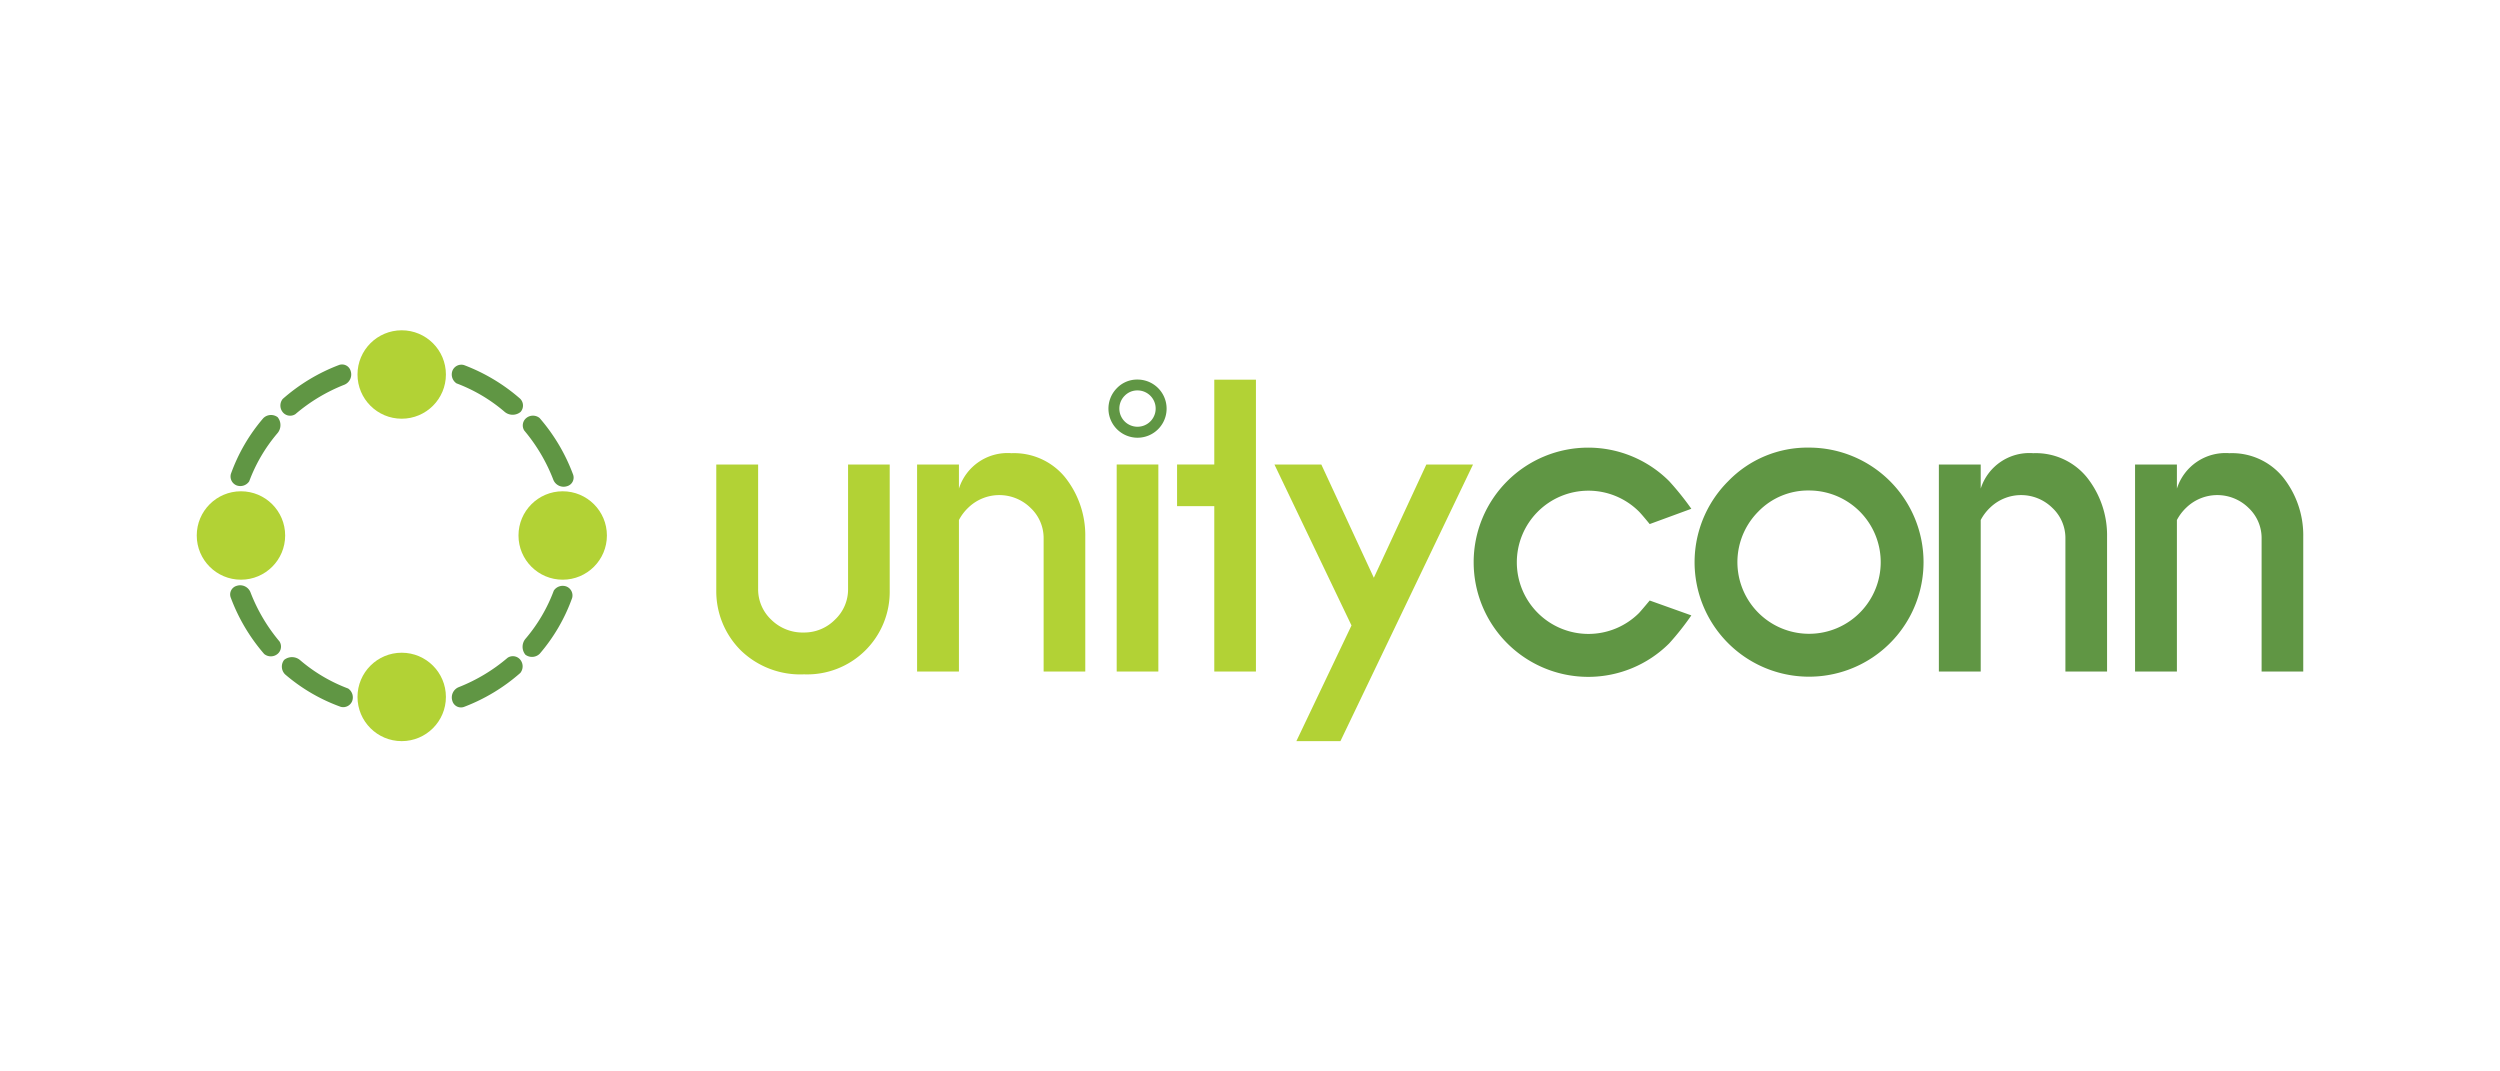 <svg id="Layer_1" data-name="Layer 1" xmlns="http://www.w3.org/2000/svg" width="280" height="120" viewBox="0 0 280 120"><defs><style>.cls-1{fill:#b2d235;}.cls-2{fill:#609644;}</style></defs><title>airtour_logo_by_gravitas</title><circle class="cls-1" cx="44.991" cy="41.944" r="4.951"/><circle class="cls-1" cx="44.991" cy="78.056" r="4.951"/><circle class="cls-1" cx="63.022" cy="59.975" r="4.951"/><circle class="cls-1" cx="26.987" cy="59.975" r="4.951"/><path class="cls-1" d="M90.047,75.526a9.564,9.564,0,0,1-7.075-2.681,9.343,9.343,0,0,1-2.749-6.715V52.024H84.91V65.95A4.667,4.667,0,0,0,86.374,69.4a4.994,4.994,0,0,0,3.651,1.442,4.835,4.835,0,0,0,3.481-1.43,4.644,4.644,0,0,0,1.477-3.46V52.024h4.664V66.13A9.246,9.246,0,0,1,90.047,75.526Z"/><path class="cls-1" d="M107.4,58.243V75.211h-4.687V52.024H107.4v2.7a5.711,5.711,0,0,1,5.881-3.966,7.379,7.379,0,0,1,5.983,2.67,10.423,10.423,0,0,1,2.287,6.7V75.211h-4.665V60.317a4.628,4.628,0,0,0-1.464-3.435,4.991,4.991,0,0,0-6.962-.035A5.312,5.312,0,0,0,107.4,58.243Z"/><path class="cls-1" d="M129.735,52.024V75.211H125.07V52.024h4.665Z"/><path class="cls-1" d="M140.667,75.211H136V56.688h-4.168V52.024H136v-9.5h4.665V75.211Z"/><path class="cls-1" d="M150.128,83.007h-4.934l6.174-12.956-8.631-18.026h5.251L153.87,64.71l5.881-12.686h5.228Z"/><path class="cls-2" d="M184.766,67.257l4.664,1.667a30.268,30.268,0,0,1-2.479,3.133,12.833,12.833,0,0,1-21.9-9.081,12.827,12.827,0,0,1,21.9-9.081,31.746,31.746,0,0,1,2.479,3.088l-4.664,1.713q-0.9-1.1-1.218-1.419a8.021,8.021,0,1,0,.023,11.379Q183.864,68.338,184.766,67.257Z"/><path class="cls-2" d="M202.614,50.132a12.828,12.828,0,0,1,12.822,12.844,12.821,12.821,0,1,1-21.879-9.081A12.347,12.347,0,0,1,202.614,50.132ZM196.926,57.3a8.025,8.025,0,1,0,5.689-2.365A7.762,7.762,0,0,0,196.926,57.3Z"/><path class="cls-2" d="M221.84,58.243V75.211h-4.687V52.024h4.687v2.7a5.711,5.711,0,0,1,5.881-3.966,7.379,7.379,0,0,1,5.983,2.67,10.423,10.423,0,0,1,2.287,6.7V75.211h-4.665V60.317a4.628,4.628,0,0,0-1.464-3.435,4.991,4.991,0,0,0-6.962-.035A5.312,5.312,0,0,0,221.84,58.243Z"/><path class="cls-2" d="M243.813,58.243V75.211h-4.687V52.024h4.687v2.7a5.711,5.711,0,0,1,5.881-3.966,7.379,7.379,0,0,1,5.983,2.67,10.423,10.423,0,0,1,2.287,6.7V75.211H253.3V60.317a4.628,4.628,0,0,0-1.464-3.435,4.991,4.991,0,0,0-6.962-.035A5.312,5.312,0,0,0,243.813,58.243Z"/><path class="cls-2" d="M127.4,42.511a3.257,3.257,0,1,1-2.3.954A3.128,3.128,0,0,1,127.4,42.511Zm-1.442,1.816a2.034,2.034,0,1,0,1.442-.6A1.968,1.968,0,0,0,125.96,44.327Z"/><path class="cls-2" d="M51.126,42.935a1.2,1.2,0,0,1-.458-1.4,1.077,1.077,0,0,1,1.293-.649,20.591,20.591,0,0,1,6.279,3.754,1.076,1.076,0,0,1,.06,1.5,1.4,1.4,0,0,1-1.816-.044A17.993,17.993,0,0,0,51.126,42.935Z"/><path class="cls-2" d="M58.724,48.228a1.066,1.066,0,0,1,.188-1.38,1.178,1.178,0,0,1,1.524-.028,20.591,20.591,0,0,1,3.735,6.29,1,1,0,0,1-.659,1.343,1.244,1.244,0,0,1-1.536-.71A19.329,19.329,0,0,0,58.724,48.228Z"/><path class="cls-2" d="M38.989,77.113a1.2,1.2,0,0,1,.458,1.4,1.077,1.077,0,0,1-1.293.649,19.817,19.817,0,0,1-6.234-3.642,1.232,1.232,0,0,1-.1-1.607,1.4,1.4,0,0,1,1.816.044A17.993,17.993,0,0,0,38.989,77.113Z"/><path class="cls-2" d="M31.3,71.838a1.066,1.066,0,0,1-.188,1.38,1.178,1.178,0,0,1-1.524.028,20.591,20.591,0,0,1-3.735-6.29,1,1,0,0,1,.659-1.343,1.244,1.244,0,0,1,1.536.71A19.329,19.329,0,0,0,31.3,71.838Z"/><path class="cls-2" d="M27.911,53.908a1.2,1.2,0,0,1-1.4.461,1.077,1.077,0,0,1-.651-1.292,19.817,19.817,0,0,1,3.63-6.242,1.232,1.232,0,0,1,1.606-.108,1.4,1.4,0,0,1-.041,1.816A17.993,17.993,0,0,0,27.911,53.908Z"/><path class="cls-2" d="M33.085,46.383a1.066,1.066,0,0,1-1.381-.177,1.178,1.178,0,0,1-.04-1.523,20.591,20.591,0,0,1,6.26-3.785,1,1,0,0,1,1.349.648,1.244,1.244,0,0,1-.7,1.542A19.329,19.329,0,0,0,33.085,46.383Z"/><path class="cls-2" d="M62.028,66.145a1.2,1.2,0,0,1,1.4-.461,1.077,1.077,0,0,1,.651,1.292,19.817,19.817,0,0,1-3.63,6.242,1.232,1.232,0,0,1-1.606.108,1.4,1.4,0,0,1,.041-1.816A17.993,17.993,0,0,0,62.028,66.145Z"/><path class="cls-2" d="M56.854,73.67a1.066,1.066,0,0,1,1.381.177,1.178,1.178,0,0,1,.04,1.523,20.591,20.591,0,0,1-6.26,3.785,1,1,0,0,1-1.349-.648,1.244,1.244,0,0,1,.7-1.542A19.329,19.329,0,0,0,56.854,73.67Z"/></svg>